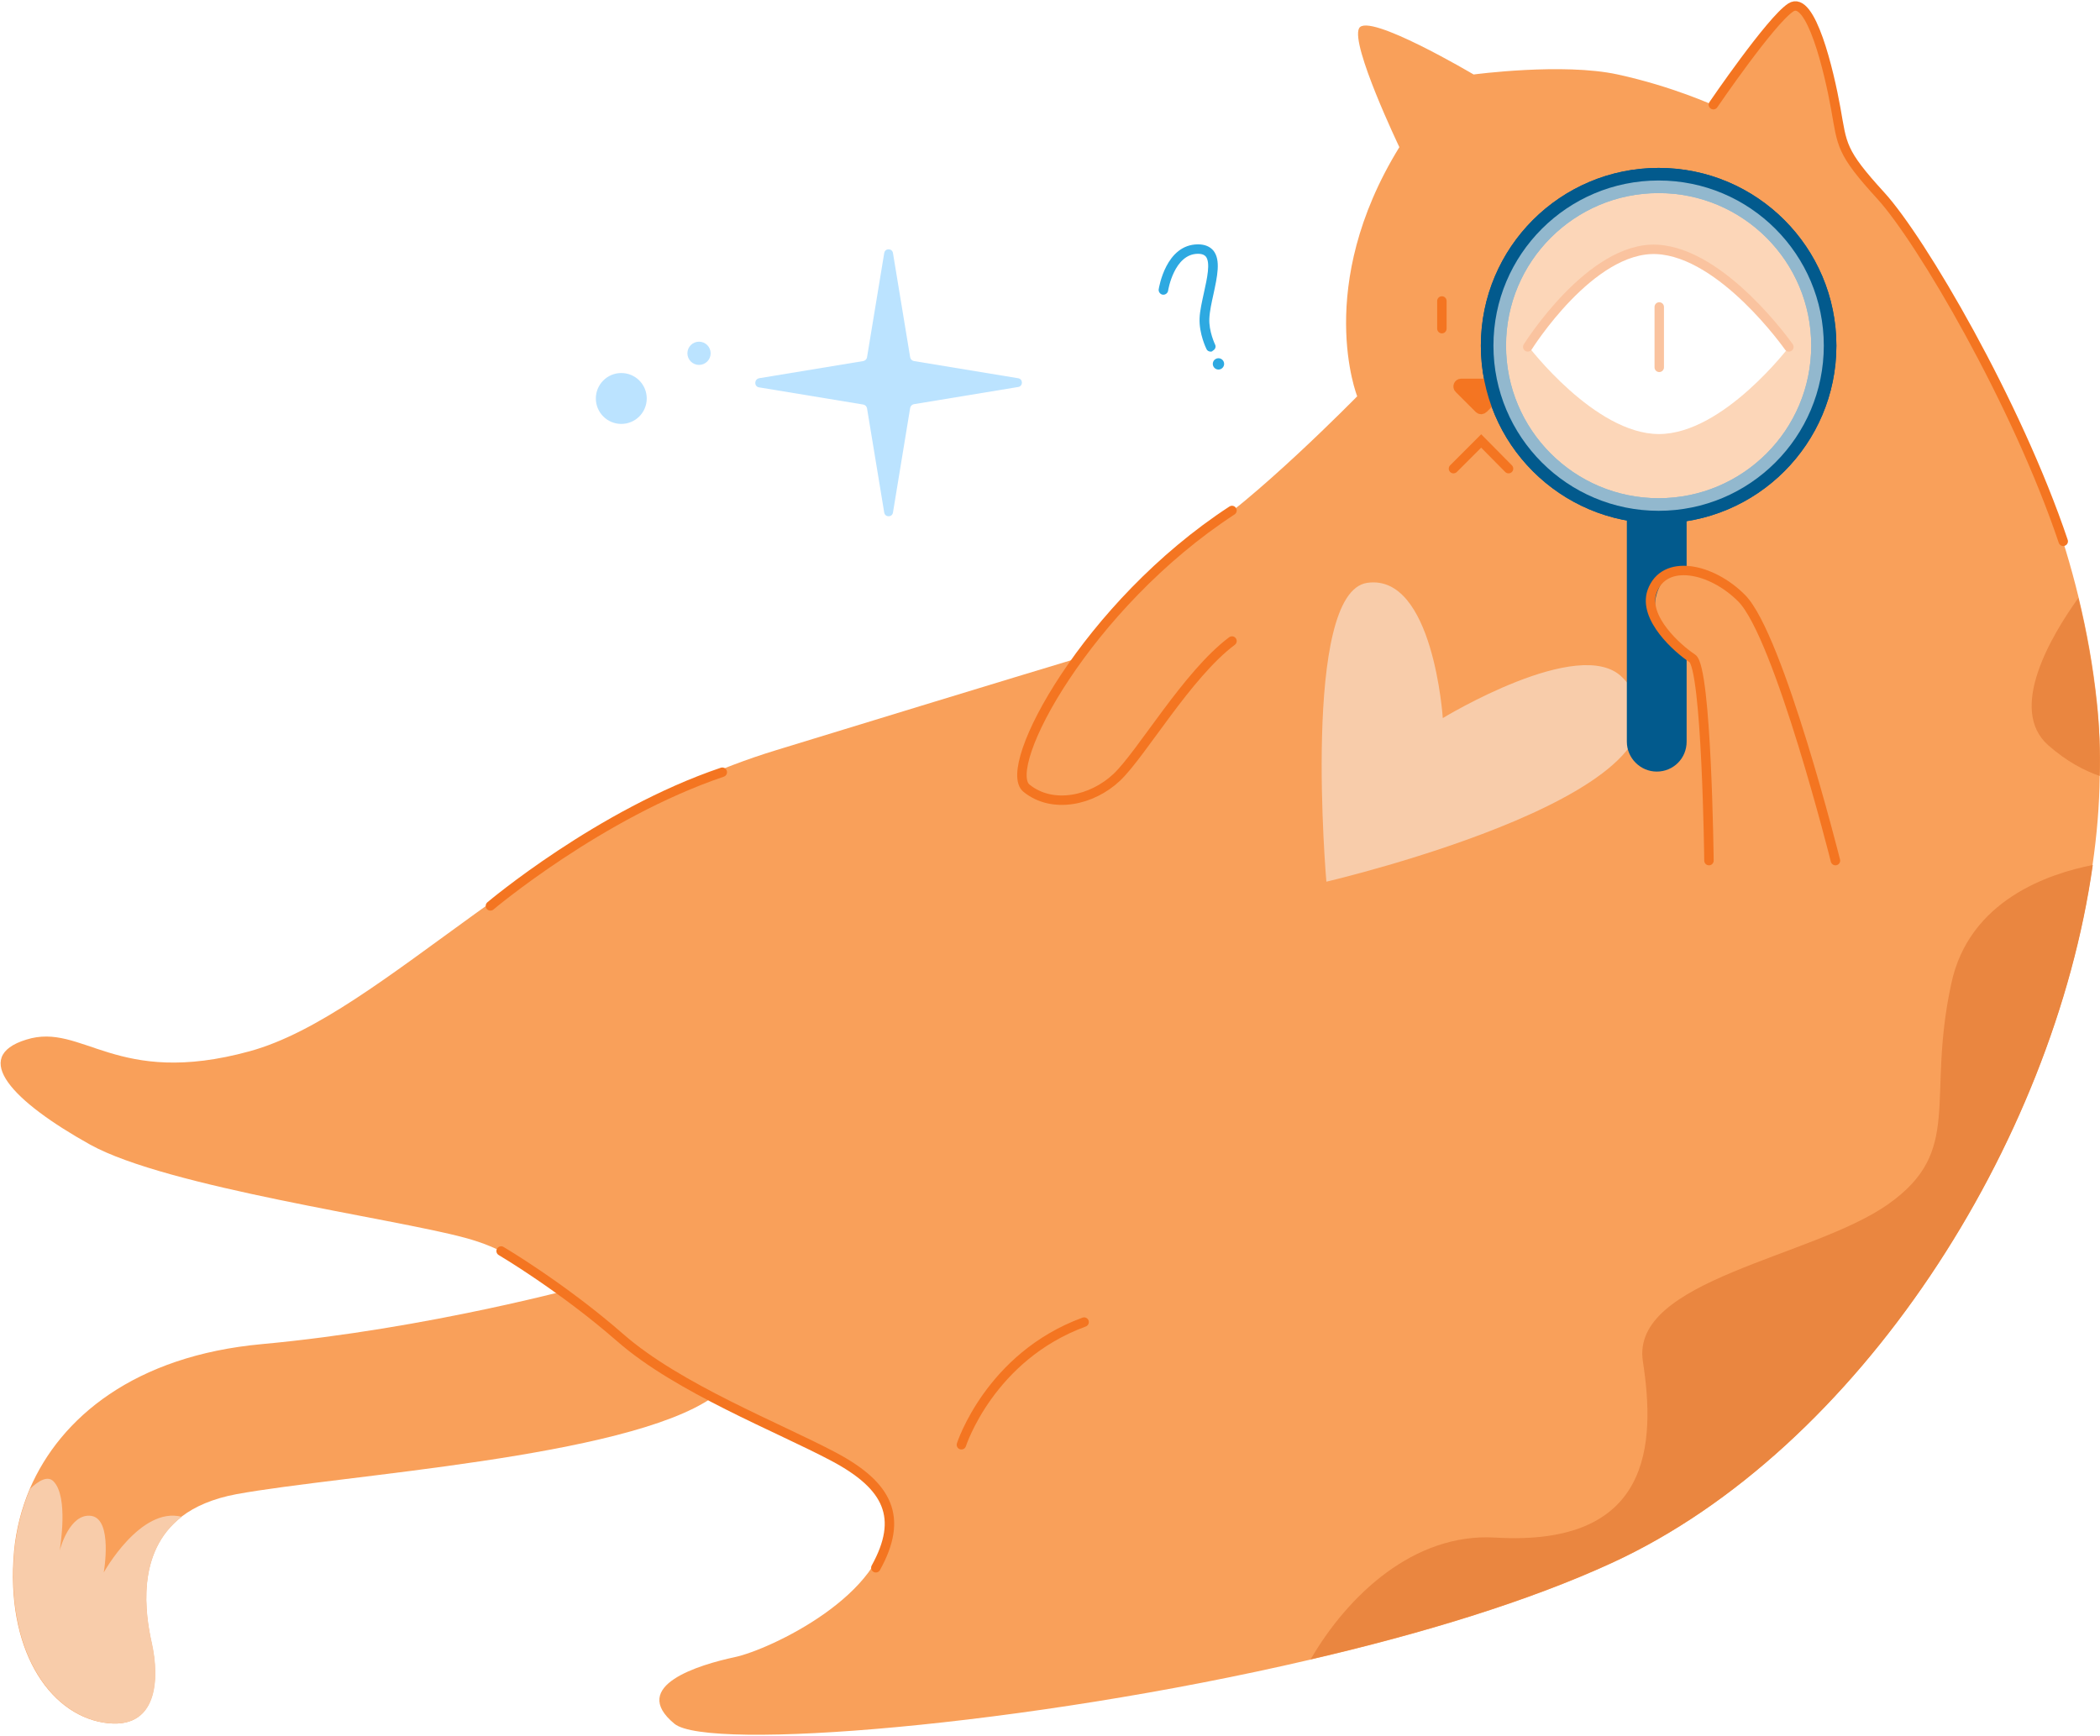 <?xml version="1.0" encoding="UTF-8"?> <svg xmlns="http://www.w3.org/2000/svg" width="924" height="764" viewBox="0 0 924 764" fill="none"> <path d="M923.879 341.488C923.741 354.362 922.633 367.513 920.695 380.803C903.391 503.318 817.838 637.877 709.167 687.852C672.481 704.741 625.552 719 576.546 730.351C450.847 759.699 311.443 770.636 296.769 758.592C276.419 741.841 307.844 732.566 323.349 729.244C338.853 725.921 390.351 701.557 390.351 669.855C390.351 638.292 347.436 637.877 296.908 605.344C246.517 572.812 236.273 553.155 204.571 544.71C173.008 536.127 73.75 522.56 39.695 503.733C5.64 484.768 -13.187 465.11 11.593 457.496C36.373 449.744 50.909 478.815 109.882 462.618C168.855 446.421 238.073 361.699 341.484 330.136C444.894 298.434 473.135 289.99 473.135 289.99C473.135 289.99 499.576 252.335 525.325 236.969C550.936 221.603 597.173 174.397 597.173 174.397C597.173 174.397 577.93 126.083 615.723 64.756C615.723 64.756 594.127 19.626 598.003 12.428C601.88 5.229 648.394 32.778 648.394 32.778C648.394 32.778 687.709 27.517 711.797 32.778C736.023 38.038 754.297 46.483 754.297 46.483C754.297 46.483 782.676 -1.277 791.951 2.599C801.226 6.475 809.947 64.756 809.947 64.756C809.947 64.756 886.917 148.925 914.604 262.995C918.204 277.807 920.972 293.174 922.633 308.817C923.741 319.476 924.156 330.413 923.879 341.488Z" fill="#F9A05A"></path> <path d="M313.381 615.035C275.035 641.476 151.136 648.952 104.068 657.535C93.685 659.473 85.794 662.934 79.98 667.364C59.492 683.145 64.06 710.832 66.69 723.014C70.151 738.519 69.597 762.053 45.371 758.039C21.284 754.024 2.318 725.368 6.194 682.592C7.025 673.455 9.378 664.041 13.116 655.181C26.544 623.895 59.215 596.623 115.281 591.501C188.928 584.718 257.315 565.752 257.315 565.752C257.315 565.752 351.728 588.594 313.381 615.035Z" fill="#F9A05A"></path> <path d="M729.794 224.787C769.933 224.787 802.472 192.248 802.472 152.108C802.472 111.969 769.933 79.43 729.794 79.43C689.654 79.43 657.115 111.969 657.115 152.108C657.115 192.248 689.654 224.787 729.794 224.787Z" stroke="#025A8D" stroke-width="11.075" stroke-miterlimit="10" stroke-linecap="round"></path> <path d="M634.428 132.451C634.428 132.451 634.428 132.451 634.428 144.633" stroke="#F47521" stroke-width="4.153" stroke-miterlimit="10" stroke-linecap="round"></path> <path d="M642.026 171.074L650.747 179.795C651.301 180.349 652.132 180.349 652.685 179.795L661.407 171.074C662.237 170.243 661.684 168.721 660.438 168.721H642.857C641.749 168.721 641.057 170.243 642.026 171.074Z" fill="#F47522" stroke="#F47521" stroke-width="4.153" stroke-miterlimit="10" stroke-linecap="round"></path> <path d="M639.533 206.237L651.716 194.055L663.759 206.237" stroke="#F47521" stroke-width="4.153" stroke-miterlimit="10" stroke-linecap="round"></path> <path d="M542.076 224.648C478.396 266.179 440.188 337.611 451.678 346.886C463.168 356.161 480.611 352.285 491.409 342.041C502.345 331.658 522.418 296.773 542.076 282.099" stroke="#F47521" stroke-width="4.153" stroke-miterlimit="10" stroke-linecap="round"></path> <path d="M672.344 152.247C672.344 152.247 697.816 109.747 729.24 109.747C760.665 109.747 787.522 152.247 787.522 152.247C787.522 152.247 758.312 191.009 729.933 191.009C701.692 191.009 672.344 152.247 672.344 152.247Z" fill="white"></path> <path d="M730.07 135.081C730.07 135.081 730.07 135.081 730.07 161.661" stroke="#F47521" stroke-width="4.153" stroke-miterlimit="10" stroke-linecap="round"></path> <path d="M220.492 550.525C220.492 550.525 247.487 566.445 272.959 588.733C298.431 611.021 342.592 628.187 366.818 641.061C391.044 653.935 397.55 667.917 385.368 689.929" stroke="#F47521" stroke-width="4.153" stroke-miterlimit="10" stroke-linecap="round"></path> <path d="M423.021 635.8C423.021 635.8 435.481 597.038 477.011 581.81" stroke="#F47521" stroke-width="4.153" stroke-miterlimit="10" stroke-linecap="round"></path> <path d="M753.881 46.067C753.881 46.067 779.076 9.105 787.936 3.291C796.796 -2.523 804.825 31.532 807.732 47.728C810.639 63.925 809.809 66.694 827.528 86.075C845.248 105.456 887.332 177.304 907.82 238.215" stroke="#F47521" stroke-width="4.153" stroke-miterlimit="10" stroke-linecap="round"></path> <path d="M66.829 723.014C70.29 738.519 69.736 762.053 45.51 758.038C21.422 754.024 2.457 725.368 6.333 682.591C7.163 673.455 9.517 664.041 13.255 655.181C17.131 651.443 21.007 649.367 23.499 651.859C30.282 658.642 26.406 681.068 26.267 682.314C26.544 681.345 30.697 665.841 40.111 667.087C49.801 668.471 45.648 692.005 45.648 692.005C45.648 692.005 61.845 662.795 79.98 667.502C59.63 683.145 64.06 710.97 66.829 723.014Z" fill="#F8CCAA"></path> <path d="M672.205 152.662C672.205 152.662 699.892 108.363 728.963 109.747C758.035 111.132 787.106 152.662 787.106 152.662" stroke="#F47521" stroke-width="4.153" stroke-miterlimit="10" stroke-linecap="round"></path> <path d="M729.794 224.787C769.933 224.787 802.472 192.248 802.472 152.108C802.472 111.969 769.933 79.43 729.794 79.43C689.654 79.43 657.115 111.969 657.115 152.108C657.115 192.248 689.654 224.787 729.794 224.787Z" stroke="#025A8D" stroke-width="11.075" stroke-miterlimit="10" stroke-linecap="round"></path> <path d="M583.606 388.001C583.606 388.001 572.531 260.641 601.603 256.488C630.674 252.335 634.827 316.015 634.827 316.015C634.827 316.015 695.046 279.33 713.735 298.019C762.049 346.471 583.606 388.001 583.606 388.001Z" fill="#F8CCAA"></path> <path d="M728.962 339.55C721.763 339.55 715.811 333.597 715.811 326.398V227.833C715.811 220.634 721.763 221.188 728.962 221.188C736.16 221.188 742.113 220.634 742.113 227.833V326.398C742.113 333.735 736.299 339.55 728.962 339.55Z" fill="#025A8D"></path> <path d="M753.882 255.104C753.882 255.104 735.885 246.798 730.348 257.873C724.81 268.948 730.348 278.638 742.807 286.944C755.266 295.251 753.882 255.104 753.882 255.104Z" fill="#F9A05A"></path> <path d="M807.594 378.726C807.594 378.726 782.814 279.884 766.34 263.272C753.05 249.844 732.147 245.552 726.886 260.365C722.871 271.993 738.238 285.56 744.606 289.713C750.974 293.866 751.943 378.726 751.943 378.726" stroke="#F47521" stroke-width="4.153" stroke-miterlimit="10" stroke-linecap="round"></path> <path opacity="0.57" d="M729.794 224.787C769.933 224.787 802.472 192.248 802.472 152.108C802.472 111.969 769.933 79.43 729.794 79.43C689.654 79.43 657.115 111.969 657.115 152.108C657.115 192.248 689.654 224.787 729.794 224.787Z" fill="white"></path> <path d="M920.833 380.665C903.528 503.18 817.976 637.738 709.304 687.713C672.619 704.602 625.69 718.861 576.684 730.213C593.019 702.111 622.09 674.562 657.806 676.639C727.024 680.792 728.408 635.108 722.871 599.115C717.333 563.122 797.626 553.431 830.85 529.898C864.075 506.364 847.462 484.214 858.537 432.993C866.289 396.031 901.729 384.402 920.833 380.665Z" fill="#EA8640"></path> <path d="M923.879 341.488C917.095 339.134 909.343 335.12 901.175 327.921C883.456 312.139 902.283 280.161 914.465 263.134C918.064 277.946 920.833 293.312 922.494 308.955C923.74 319.477 924.156 330.413 923.879 341.488Z" fill="#EA8640"></path> <path d="M215.785 398.661C215.785 398.661 263.822 358.1 317.812 339.826" stroke="#F47521" stroke-width="4.153" stroke-miterlimit="10" stroke-linecap="round"></path> <path d="M532.662 154.739C531.969 154.739 531.139 154.324 530.862 153.632C530.723 153.355 527.539 146.848 527.816 140.065C527.955 136.604 528.924 132.59 529.754 128.713C531.139 122.484 532.662 115.562 530.585 112.932C530.308 112.655 529.616 111.686 527.124 111.686C516.603 111.686 513.973 127.744 513.973 127.883C513.834 128.99 512.727 129.821 511.619 129.682C510.512 129.544 509.681 128.437 509.82 127.329C509.958 126.498 513.004 107.533 527.124 107.533C530.17 107.533 532.385 108.502 533.907 110.302C537.23 114.455 535.569 121.792 533.907 129.544C533.077 133.282 532.246 137.019 532.108 140.203C531.831 145.741 534.6 151.555 534.6 151.555C535.153 152.524 534.738 153.77 533.631 154.324C533.354 154.739 532.938 154.739 532.662 154.739Z" fill="#2DA9E1"></path> <path d="M536.123 162.63C537.499 162.63 538.615 161.515 538.615 160.138C538.615 158.762 537.499 157.647 536.123 157.647C534.747 157.647 533.631 158.762 533.631 160.138C533.631 161.515 534.747 162.63 536.123 162.63Z" fill="#2DA9E1"></path> <g filter="url(#filter0_f_650_5287)"> <path d="M307.571 150.363C304.748 150.363 302.459 152.652 302.459 155.475C302.459 158.298 304.748 160.587 307.571 160.587C310.395 160.587 312.684 158.298 312.684 155.475C312.684 152.652 310.395 150.363 307.571 150.363Z" fill="#BBE3FF"></path> </g> <g filter="url(#filter1_f_650_5287)"> <path d="M334.01 166.447L379.878 158.883C380.683 158.722 381.327 158.078 381.487 157.274L389.052 111.405C389.374 109.152 392.592 109.152 392.914 111.405L400.479 157.274C400.64 158.078 401.283 158.722 402.088 158.883L447.957 166.447C450.21 166.769 450.21 169.988 447.957 170.31L402.088 177.874C401.283 178.035 400.64 178.679 400.479 179.484L392.914 225.513C392.592 227.766 389.374 227.766 389.052 225.513L381.487 179.645C381.327 178.84 380.683 178.196 379.878 178.035L334.01 170.471C331.756 170.149 331.756 166.93 334.01 166.447Z" fill="#BBE3FF"></path> </g> <g filter="url(#filter2_f_650_5287)"> <path d="M273.368 164.159C267.184 164.159 262.17 169.173 262.17 175.358C262.17 181.542 267.184 186.556 273.368 186.556C279.553 186.556 284.566 181.542 284.566 175.358C284.566 169.173 279.553 164.159 273.368 164.159Z" fill="#BBE3FF"></path> </g> <defs> <filter id="filter0_f_650_5287" x="289.998" y="137.902" width="35.146" height="35.145" filterUnits="userSpaceOnUse" color-interpolation-filters="sRGB"> <feFlood flood-opacity="0" result="BackgroundImageFix"></feFlood> <feBlend mode="normal" in="SourceGraphic" in2="BackgroundImageFix" result="shape"></feBlend> <feGaussianBlur stdDeviation="6.23" result="effect1_foregroundBlur_650_5287"></feGaussianBlur> </filter> <filter id="filter1_f_650_5287" x="321.244" y="98.639" width="139.478" height="139.64" filterUnits="userSpaceOnUse" color-interpolation-filters="sRGB"> <feFlood flood-opacity="0" result="BackgroundImageFix"></feFlood> <feBlend mode="normal" in="SourceGraphic" in2="BackgroundImageFix" result="shape"></feBlend> <feGaussianBlur stdDeviation="5.538" result="effect1_foregroundBlur_650_5287"></feGaussianBlur> </filter> <filter id="filter2_f_650_5287" x="249.709" y="151.699" width="47.318" height="47.317" filterUnits="userSpaceOnUse" color-interpolation-filters="sRGB"> <feFlood flood-opacity="0" result="BackgroundImageFix"></feFlood> <feBlend mode="normal" in="SourceGraphic" in2="BackgroundImageFix" result="shape"></feBlend> <feGaussianBlur stdDeviation="6.23" result="effect1_foregroundBlur_650_5287"></feGaussianBlur> </filter> </defs> </svg> 